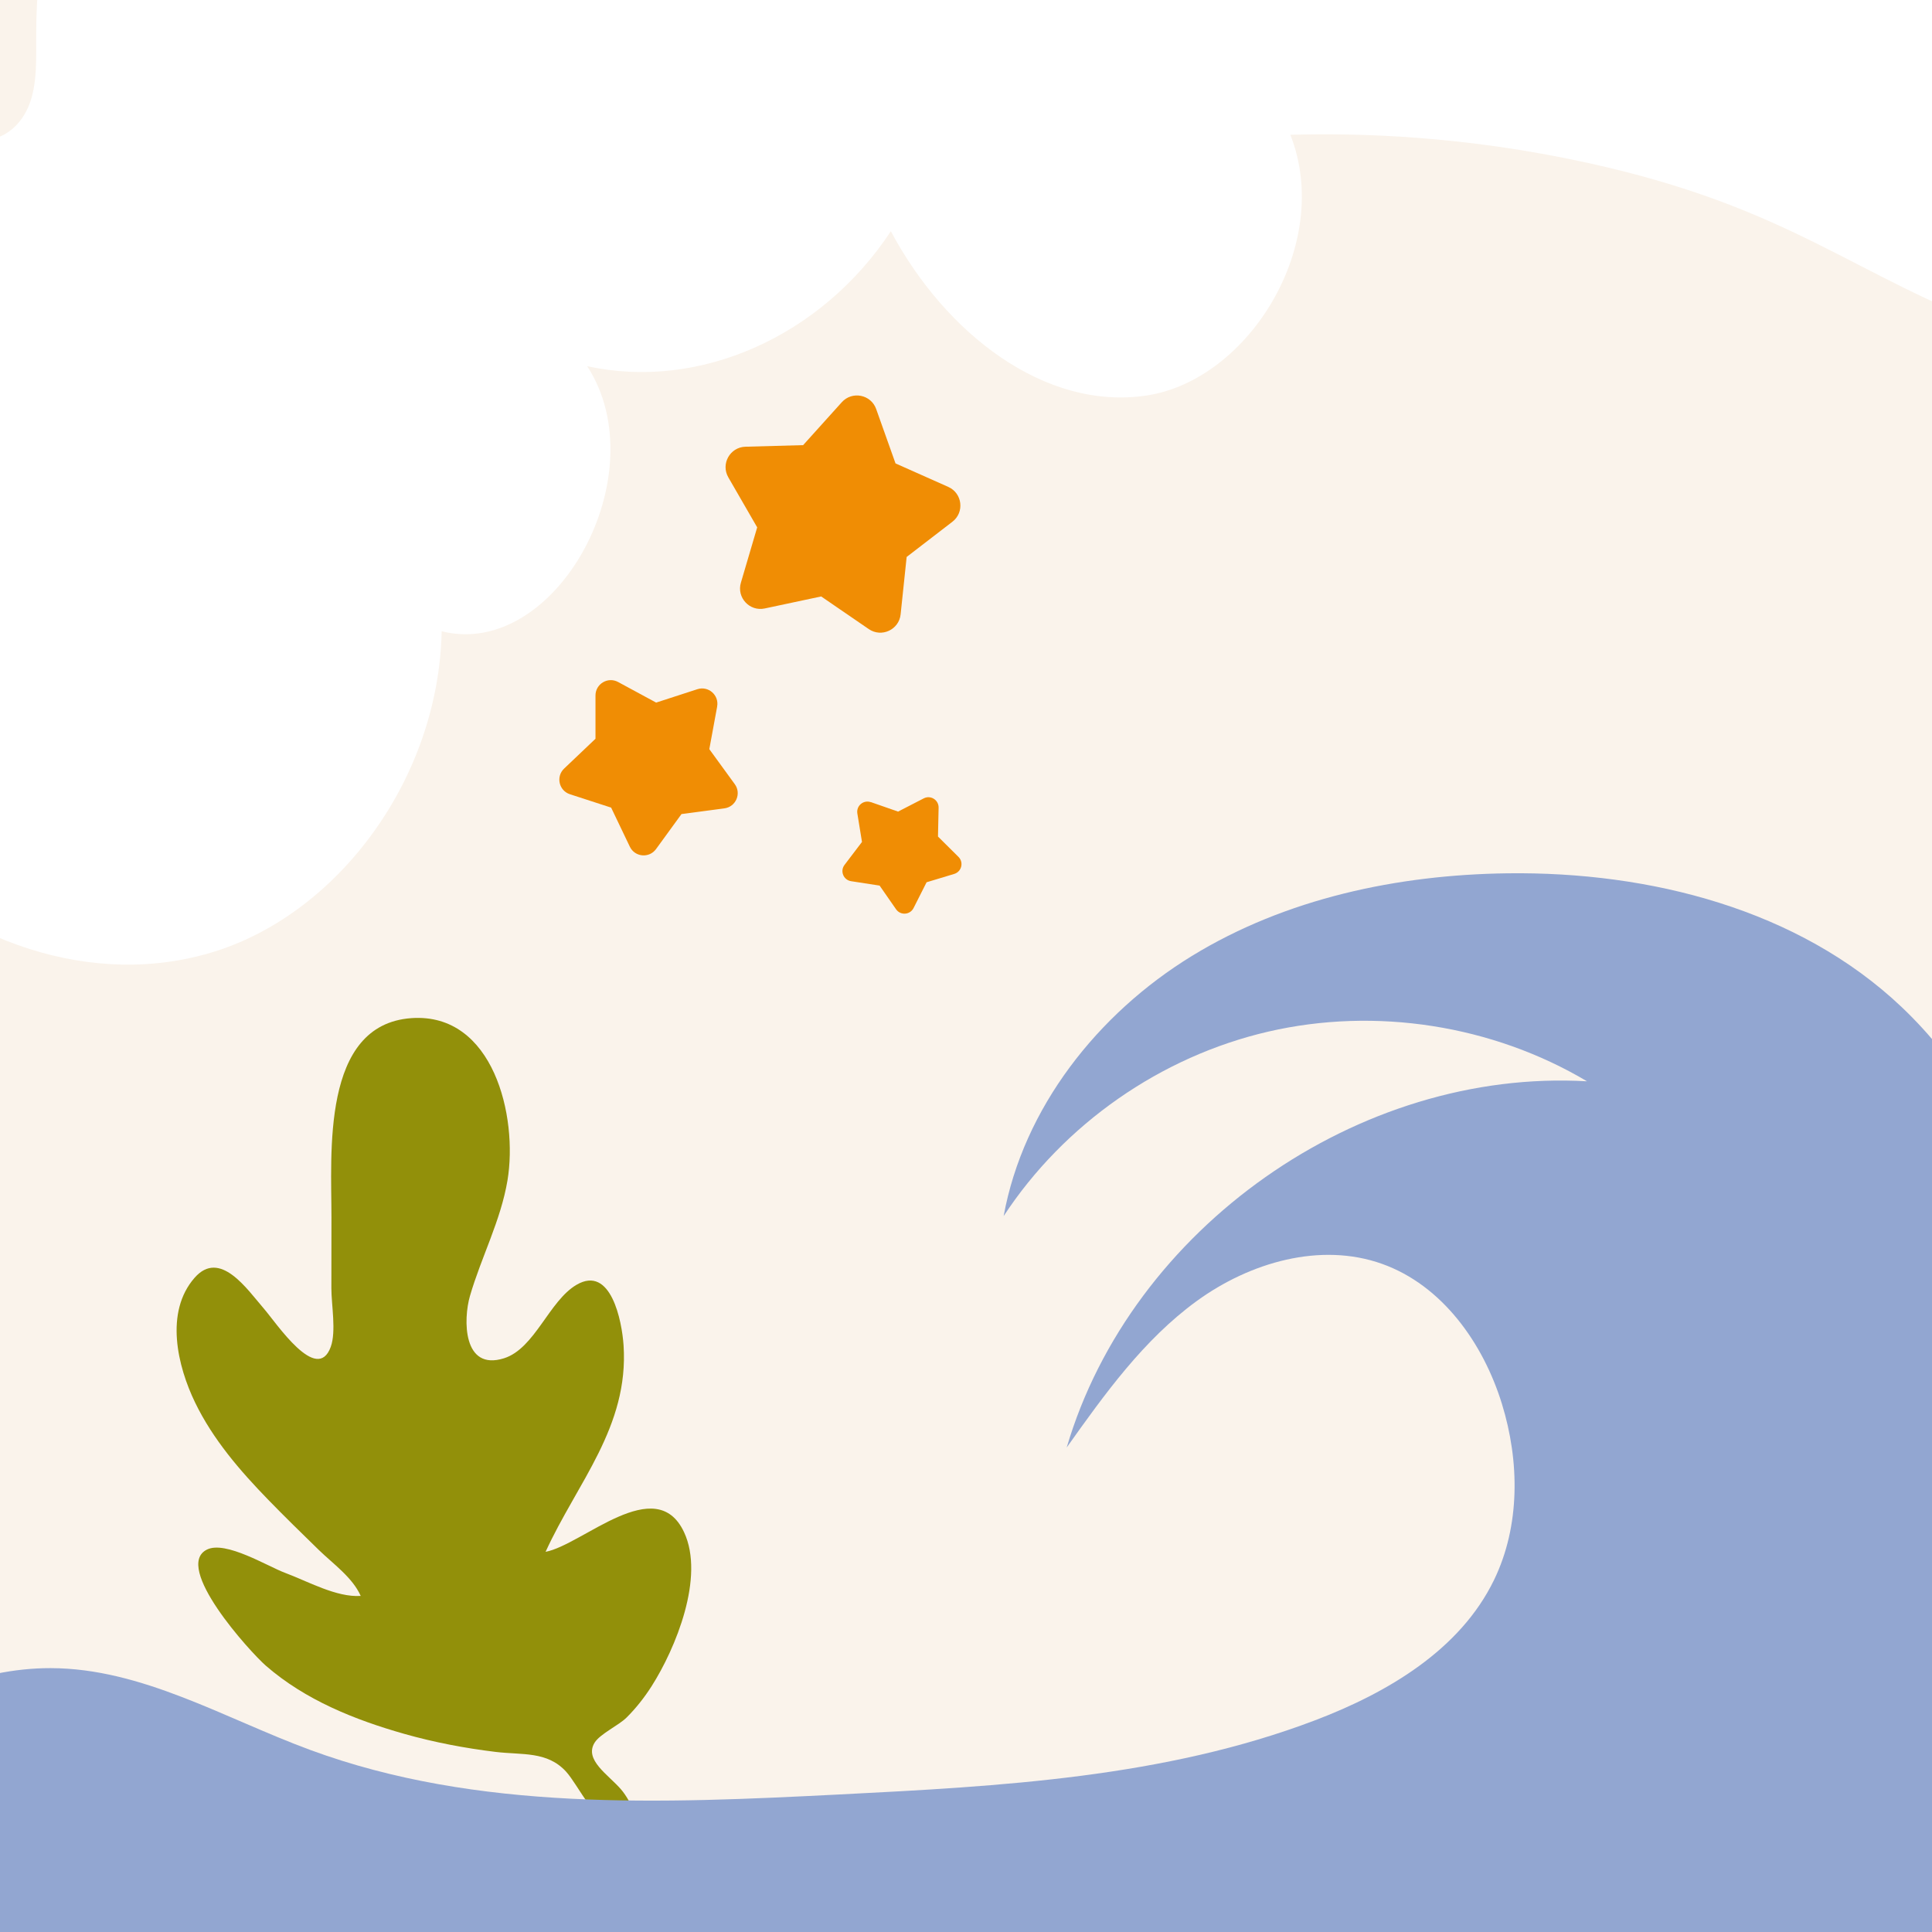 <?xml version="1.0" encoding="UTF-8"?>
<svg id="Layer_1" data-name="Layer 1" xmlns="http://www.w3.org/2000/svg" viewBox="0 0 500 500">
  <defs>
    <style>
      .cls-1 {
        fill: #92900a;
      }

      .cls-1, .cls-2, .cls-3, .cls-4, .cls-5 {
        stroke-width: 0px;
      }

      .cls-2 {
        fill: #faf3eb;
      }

      .cls-3 {
        fill: #92a6d1;
      }

      .cls-4 {
        fill: #fff;
      }

      .cls-5 {
        fill: #f08d04;
        fill-rule: evenodd;
      }
    </style>
  </defs>
  <rect class="cls-2" width="500" height="500"/>
  <path class="cls-4" d="M504.21-84.87c-15.12,6.36-30.94,12.4-46.93,10.53-36.36-4.25-60.33-46.38-94.08-62.66-28.56-13.78-60.97-7.72-91.42-1.45-50.39,10.38-100.77,20.76-151.16,31.14-34.7,7.15-72.73,16.57-94.03,49.2C14.01-38.84,9.3-13.9,9.36,10.28c.02,6.72.24,13.99-3.1,19.46-7.27,11.92-23,5.79-34.93,1.19-39.33-15.19-88.23,6.36-104.31,50.76-7.77,21.47-5.84,46.48,2.88,67.33,9.31,22.28,26.36,39.82,47.56,43.22,7.43,1.19,15.14.84,22.22,3.75,9.91,4.07,17.1,13.85,24.87,22.08,24.32,25.73,59.69,38.18,91.39,28.06,31.71-10.12,57.57-44.55,58.36-82.76,29.57,7.43,55.91-40.56,37.66-68.61,29.01,6.39,60.64-7.66,78.59-34.92,14.05,26.38,39.84,46.56,66.29,42.5,26.45-4.06,48.22-39.26,37.1-67.46,17.92-.49,44.93.25,76.89,7.26,52.54,11.51,68.42,29,107.5,43.5l-14.13-170.5Z"/>
  <path class="cls-5" d="M225.37,207.58l7.05,2.46,6.64-3.42c1.78-.92,3.89.4,3.85,2.41l-.16,7.47,5.3,5.26c1.42,1.41.82,3.83-1.1,4.41l-7.15,2.16-3.37,6.67c-.9,1.79-3.39,1.96-4.53.32l-4.26-6.13-7.38-1.14c-1.98-.31-2.91-2.62-1.7-4.21l4.52-5.95-1.2-7.37c-.32-1.98,1.59-3.58,3.48-2.92Z"/>
  <path class="cls-5" d="M226.75,105.85l5.01,14.08,13.65,6.08c3.66,1.63,4.25,6.58,1.07,9.02l-11.84,9.11-1.56,14.86c-.42,3.98-4.94,6.07-8.24,3.81l-12.32-8.45-14.61,3.11c-3.92.83-7.3-2.82-6.17-6.66l4.22-14.33-7.47-12.94c-2-3.47.43-7.82,4.43-7.93l14.93-.41,10-11.1c2.68-2.98,7.57-2.01,8.91,1.77Z"/>
  <path class="cls-5" d="M185.6,182.86l-2.03,11.02,6.59,9.06c1.77,2.43.29,5.86-2.68,6.26l-11.11,1.48-6.59,9.06c-1.77,2.43-5.49,2.09-6.78-.62l-4.84-10.11-10.66-3.46c-2.86-.93-3.68-4.57-1.51-6.64l8.12-7.72v-11.2c0-3,3.21-4.92,5.85-3.49l9.85,5.33,10.66-3.46c2.86-.93,5.67,1.53,5.12,4.49Z"/>
  <path class="cls-1" d="M106.49,263.49c-23.44,1.65-20.68,35.18-20.71,51.67,0,6.09,0,12.17-.02,18.26,0,4.24,1.29,11.14-.16,15.14-3.54,9.78-14.07-6.16-17.31-9.89-4.33-5-11.37-15.49-17.94-7.97-7.78,8.9-4.41,22.88.15,32.29,4.63,9.55,11.61,17.63,18.95,25.18,4.27,4.4,8.66,8.67,13.05,12.95,3.7,3.6,8.73,7.12,10.85,11.9-6.25.44-13.76-3.81-19.6-5.98-4.42-1.64-15.34-8.39-20.17-6.02-8.92,4.39,11.1,26.46,15.22,30.06,10.21,8.89,23.03,14.02,35.92,17.67,7.71,2.18,15.57,3.67,23.52,4.64,6.91.84,13.38-.25,18.28,5.13,3.08,3.38,8.21,14.34,13.11,14.88,8.12.9,3.57-7.43,1.09-10.31-3.24-3.77-9.63-7.64-6.82-12.11,1.44-2.28,6.22-4.44,8.28-6.5,2.45-2.44,4.59-5.17,6.45-8.08,6.23-9.78,13.84-28.29,8.4-39.88-7.28-15.53-26.25,3.28-35.83,5.09,8.14-17.85,21.58-32.32,20.18-53.44-.42-6.31-3.28-20.88-12.18-15.66-7.11,4.17-10.79,16.5-18.76,19.01-10.7,3.38-10.57-10.11-8.81-16.14,2.93-10.07,7.97-19.49,9.71-29.91,2.74-16.49-3.63-43.44-24.85-41.98Z"/>
  <path class="cls-3" d="M-4.03,611.74c21.44-18.14,53.23-23.06,79.15-12.26,21.05,8.77,37.73,26.68,59.59,33.15,29.89,8.85,61-5.5,91.26-12.98,50.66-12.53,104.13-5.68,155.72-13.52,41.8-6.36,82.09-22.5,116.71-46.78,13.86-9.72,27.24-21.26,34.25-36.67,6.25-13.74,6.86-29.29,7.22-44.39.83-34.83.83-69.76-2.71-104.43-4.22-41.3-14.9-84.68-45.02-113.24-26.7-25.31-65.14-35.07-101.93-34.61-28.52.36-57.46,6.5-81.78,21.41s-43.55,39.25-48.69,67.3c15.64-23.85,40.71-41.32,68.49-47.74s57.98-1.71,82.49,12.86c-59.14-3.42-117.92,37.95-134.66,94.77,9.84-13.84,19.93-27.93,33.66-37.91s32-15.32,47.99-9.6c15.51,5.55,26.12,20.46,30.98,36.2,4.6,14.89,4.76,31.59-2.04,45.6-8.78,18.1-27.54,29.17-46.34,36.32-38.95,14.8-81.36,17.07-122.98,19.18-46.12,2.33-93.72,4.45-137.05-11.52-22.17-8.17-43.53-21.12-67.16-21.17-19.13-.04-36.89,8.45-53.15,17.74-6.47,3.7-11.85,6.1-10.57,14.26,1.55,9.96,5.73,20.17,8.58,29.85,5.91,20.05,12.06,40.02,18.46,59.92,3.2,9.95,6.46,19.88,9.78,29.78.94,2.81,10.98,27.42,9.74,28.48Z"/>
</svg>